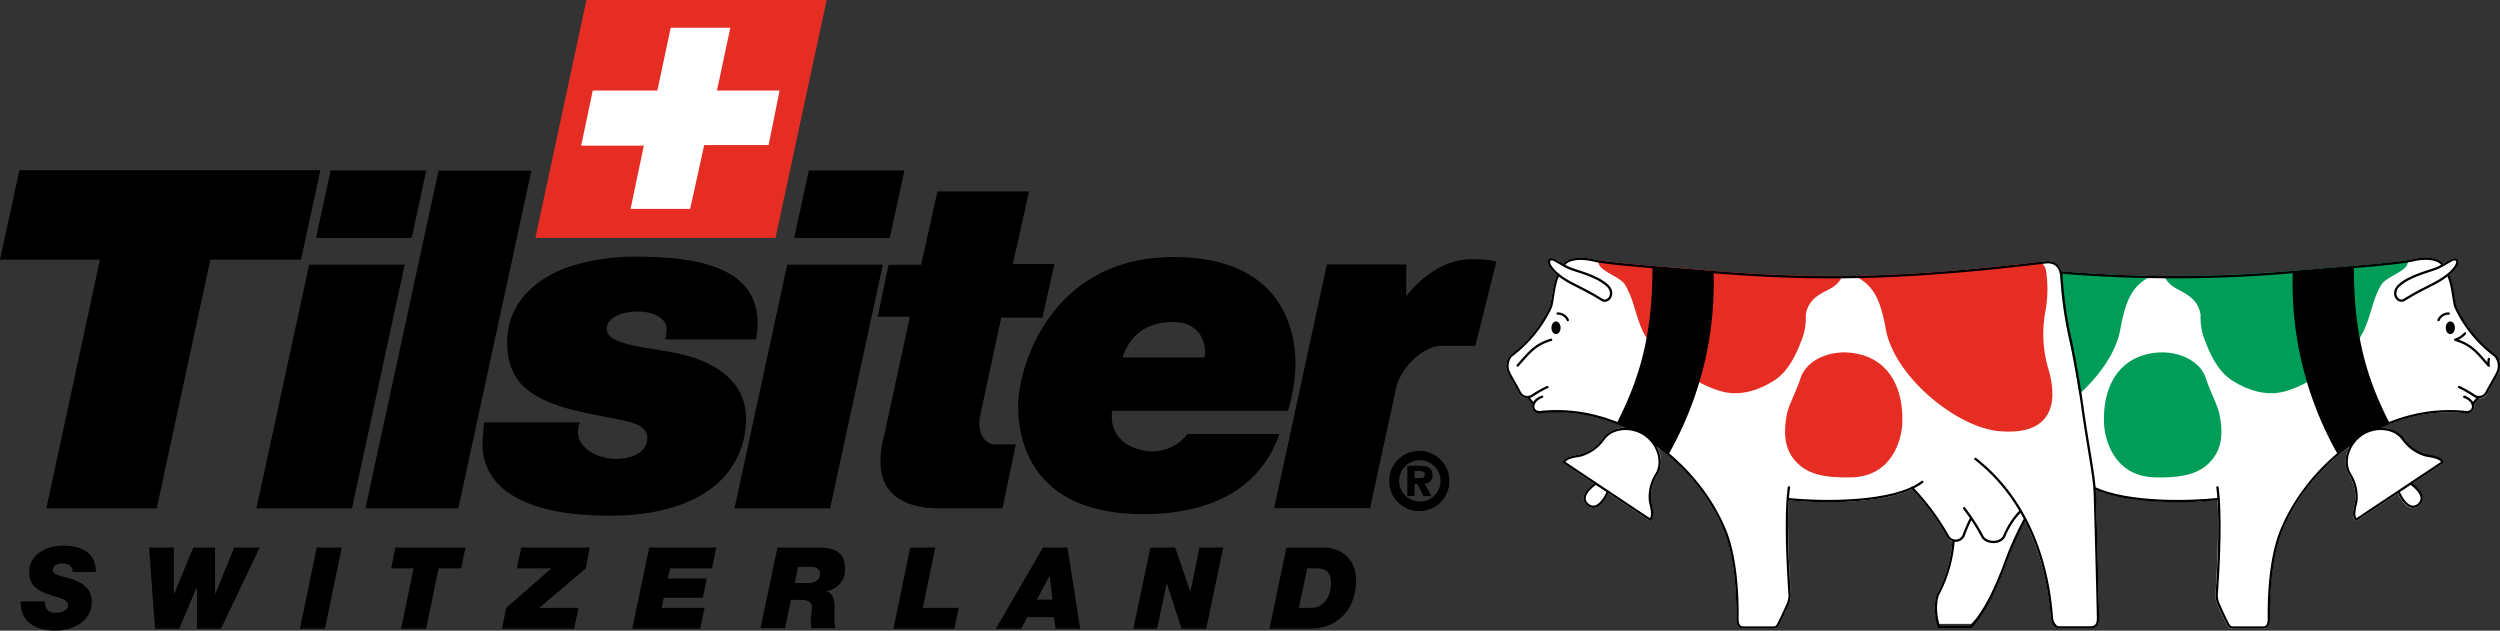 <svg xmlns="http://www.w3.org/2000/svg" viewBox="0 0 460.21 116.09"><rect x="0" y="0" width="460.21" height="116.09" fill="#333333" stroke="none"/><defs><style>.cls-1,.cls-5{fill:#e62d24;}.cls-2,.cls-3,.cls-7{fill:#fff;}.cls-3{stroke:#fff;stroke-width:0.37px;}.cls-3,.cls-4,.cls-5,.cls-6,.cls-7,.cls-8{stroke-linecap:round;stroke-linejoin:round;}.cls-4{fill:#009d58;stroke:#009d58;}.cls-4,.cls-5{stroke-width:0.43px;}.cls-5{stroke:#e62d24;}.cls-6,.cls-8{fill:none;}.cls-6,.cls-7,.cls-8{stroke:#000;}.cls-6,.cls-7{stroke-width:0.43px;}.cls-8{stroke-width:0.43px;}</style></defs><title>Element 5</title><g id="Ebene_2" data-name="Ebene 2"><g id="Ebene_1-2" data-name="Ebene 1"><polygon points="18.4 47.8 8.53 93.57 28.85 93.57 38.73 47.8 55.41 47.8 58.98 31.33 3.57 31.33 0 47.8 18.4 47.8"/><polygon points="74.5 48.71 64.79 93.57 47.2 93.57 56.91 48.71 74.5 48.71"/><polygon points="75.78 43.79 78.47 31.38 60.87 31.38 58.18 43.79 75.78 43.79"/><polygon points="97.82 31.41 84.37 93.57 67.28 93.57 80.73 31.41 97.82 31.41"/><path d="M271.59,63.66h-6.31c-3,0-7.45,3.71-8.33,8l-4.74,21.88H234.55l9.71-44.86h14.61v5.87c1.07-1.49,5.67-6.83,12-6.83a18.72,18.72,0,0,1,4.59.42Z"/><polygon points="162.52 48.71 152.81 93.57 135.21 93.57 144.92 48.71 162.52 48.71"/><polygon points="163.8 43.79 166.49 31.38 148.89 31.38 146.2 43.79 163.8 43.79"/><path d="M162.77,80.11l4.72-21.8h-5.92l2-9.56h6l3-13.51h16.86L186.45,48.6h7.64l-2.19,9.88h-7.59l-3.84,17.88c-.67,2.82.49,5.45,2.78,5.45H187l-2.46,11.75H172.35c-2.35,0-10.25-.57-10.25-8.44A17.49,17.49,0,0,1,162.77,80.11Z"/><path d="M212.62,75.63h24.46a31,31,0,0,0,1.39-8.44c0-2.67.11-19.87-22.43-19.87S187.42,67.4,187.42,74.77s3.31,19.87,23,19.87,23.93-11.54,25.1-14.74H218.61a8.29,8.29,0,0,1-6.31,3.2c-3.52,0-8.22-2-7.58-7.47Zm3.31-16.35c5.88,0,6.2,5.24,5.77,6.52H206.64C207.79,62.34,210.44,59.28,215.93,59.28Z"/><path d="M106.77,77.76H89.15a32.65,32.65,0,0,0-.32,4.17c0,3.27,1.42,13,23.39,13,17.41,0,25.1-8.17,25.1-17.89,0-7.62-7-10.95-13.3-12.13-6.14-1.14-12.34-1.55-12.34-4.38,0-2,2.75-3.2,5.77-3.2,2.08,0,5.24.91,5.24,3.15a8.35,8.35,0,0,1-.22,2h16.66a10.74,10.74,0,0,0,.33-2.78c0-5.73-2.83-12.44-21.69-12.44a39.66,39.66,0,0,0-13.24,1.92C97.66,51.68,93.36,56.51,93.36,63c0,4.25,1.49,7.32,4.44,9.29,4.22,2.83,9.83,3.69,15,4.7,3.53.69,6.36,1.29,6.36,3.64,0,2.81-3.17,3.84-5.77,3.84-3.17,0-7-1.82-7-5A3.88,3.88,0,0,1,106.77,77.76Z"/><polygon class="cls-1" points="142.76 43.79 152.17 0 107.96 0 98.56 43.79 142.76 43.79"/><polygon class="cls-2" points="116.08 38.45 118.52 26.81 106.98 26.81 109.12 16.66 121.01 16.66 123.47 5.11 134.44 5.11 131.98 16.66 143.51 16.66 141.49 26.7 129.63 26.7 127.05 38.45 116.08 38.45"/><path class="cls-3" d="M286.85,50.66c-.82,1.53-1,4.92-1.38,5.9a23.65,23.65,0,0,1-7.29,8.93,2.84,2.84,0,0,0-.39,3.12c.46,1,1.59,2.78,2,3.67a1.36,1.36,0,0,0,1.53.79l0,0a9,9,0,0,0,1,1.21l0,0c-.33.82.2,1.63,1.28,1.51A29.67,29.67,0,0,1,300.1,79h0a5.15,5.15,0,0,0-4.87,1.74A7.81,7.81,0,0,1,291,83.83c-1,.2-2.82.37-3.12,1.27L293.72,89l-.05.06c-2.24,1.69-2.38,3-1.37,3.85s2.38.43,3.67-2.31l0-.08,7.77,5.17h0c.72-.63.18-2.36,0-3.37A7.78,7.78,0,0,1,305,87.23a5.34,5.34,0,0,0-.67-5.75h0a37.48,37.48,0,0,1,13.17,16c2.59,6.2,2.35,15.48,2.35,16.52s.45,1.52,1,1.52h5.61c.5,0,.59-.17.82-.47s1.62-3.36,1.81-3.81a3.87,3.87,0,0,0,.37-1.7c-.11-2.11-.78-12.73-.33-17.59v-.09c5.51.62,16.9.8,22.89-2h0a45.15,45.15,0,0,1,6.65,9,1.37,1.37,0,0,0,.93.7v0a24.8,24.8,0,0,1-2.72,9.6,7.11,7.11,0,0,0,.07,5.5h5.83c3.07-2.7,4.82-7.18,6.06-10.28a61.19,61.19,0,0,1,3.88-8.81l.06-.08a47.48,47.48,0,0,1,4.95,18.38c.06.64.62,1.61,1.27,1.61h5.74c.86,0,1.46-.36,1.46-1.63,0-1.05-.43-17.91-.6-23.3,0-.22,0-.47-.05-.73l0,0c6,2.8,17.32,2.62,22.81,2V92c.44,4.86-.23,15.48-.34,17.59a4.18,4.18,0,0,0,.37,1.7c.19.45,1.59,3.51,1.82,3.81s.31.47.82.47h5.6c.58,0,1-.47,1-1.52s-.24-10.32,2.36-16.52a37.29,37.29,0,0,1,13.19-16h0a5.34,5.34,0,0,0-.66,5.75,7.83,7.83,0,0,1,1.2,5.08c-.21,1-.74,2.74,0,3.37h0l7.78-5.18,0,.09c1.29,2.74,2.61,3.18,3.66,2.31s.87-2.16-1.36-3.85l-.06-.06,5.83-3.89c-.3-.9-2.1-1.07-3.11-1.27a7.78,7.78,0,0,1-4.22-3.07A5.18,5.18,0,0,0,437.39,79h0a29.7,29.7,0,0,1,16.52-3.15c1.09.12,1.62-.69,1.28-1.52l0,0a7.68,7.68,0,0,0,1-1.21l0,0a1.36,1.36,0,0,0,1.53-.79c.38-.89,1.5-2.72,2-3.67a2.84,2.84,0,0,0-.4-3.12A23.51,23.51,0,0,1,452,56.56c-.43-1-.56-4.37-1.39-5.9l0-.09a4.67,4.67,0,0,0,1.73-2.23c.11-.53-.38-.78-1-.49-.44.22-1,.59-1.65.95l-.1-.12c-.49-.68-2.32-1.5-5.57-.71-2.44.58-11.89,1.3-21,2.05a252.51,252.51,0,0,1-43.65.14h0a2.38,2.38,0,0,0-2.89-1.85c-27.92,3.37-43.68,3.22-62,1.72-9.12-.75-18.57-1.47-21-2.05-3.26-.79-5.09,0-5.57.71l-.1.12c-.63-.36-1.22-.73-1.66-.95-.6-.29-1.08,0-1,.49a4.54,4.54,0,0,0,1.73,2.23Z"/><path class="cls-4" d="M408.32,76.14c-.32-1.53-1.73-4.12-2.49-6.53-1.05-3.29-6-5.62-11.29-4-4.78,1.5-7.3,6.14-7,12.49.15,2.76,1.79,9.37,9.12,9.56,5.6.15,8.31-.88,10.09-2.84C409,82.46,409,79.25,408.32,76.14Z"/><path class="cls-4" d="M382.9,72.13c3.64-3.38,6.5-7.55,7.21-11.57,1-5.59,2.32-7.88,5.12-9.57h0c-4.9-.11-10.11-.37-15.86-.82l0,0a5.42,5.42,0,0,1,.13.89,73.34,73.34,0,0,0,1.79,12.11c.19.85.93,4.51,1.63,8.93Z"/><path class="cls-4" d="M398.71,51c8.46.06,16.13-.34,24.31-1s16.5-1.31,20-1.85v.06c.12,1.49-3.87,2.51-4.82,4.07-2.39,3.93-1.94,8.49-5.79,11.92-2.91,2.6-6.47,6-11.55,7.55-3.79,1.17-7.33-.32-9.79-1.86-2.62-1.65-4.12-4.86-5.27-8.08a11.47,11.47,0,0,1-.49-3.81,5.16,5.16,0,0,0-2-3.51c-1.74-1.43-3.52-1.54-4.56-3.48Z"/><path class="cls-5" d="M329.18,76.14c.32-1.53,1.73-4.12,2.5-6.53,1.05-3.29,6-5.62,11.28-4,4.79,1.5,7.3,6.14,7,12.49-.15,2.76-1.8,9.37-9.12,9.56-5.61.15-8.32-.88-10.09-2.84C328.54,82.46,328.54,79.25,329.18,76.14Z"/><path class="cls-5" d="M375.24,48.45c-13.19,1.56-23.65,2.33-33,2.53h0c2.81,1.69,4.12,4,5.12,9.57,1.53,8.6,12.91,17.92,20.69,18.61,11.73,1,9.79-8,8.74-11.43a23,23,0,0,1-.52-10.22,22.5,22.5,0,0,0,.15-7.74c-.25-.87-.58-1.18-1.23-1.33Z"/><path class="cls-5" d="M338.8,51c-8.47.06-16.14-.34-24.31-1s-16.5-1.31-20-1.85v.06c-.11,1.49,3.87,2.51,4.82,4.07,2.39,3.93,1.94,8.49,5.79,11.92,2.91,2.6,6.47,6,11.55,7.55,3.79,1.17,7.33-.32,9.79-1.86,2.62-1.65,4.12-4.86,5.27-8.08a11.21,11.21,0,0,0,.49-3.81,5.13,5.13,0,0,1,2-3.51C336,53.08,337.77,53,338.82,51Z"/><path class="cls-6" d="M379.39,50.16A252.51,252.51,0,0,0,423,50c9.11-.75,18.56-1.47,21-2.05,3.25-.79,5.08,0,5.57.71"/><path class="cls-6" d="M443.84,89.05c2.23,1.69,2.37,3,1.36,3.85s-2.37.43-3.66-2.31"/><path class="cls-7" d="M450.65,50.66c.83,1.53,1,4.92,1.39,5.9a23.51,23.51,0,0,0,7.28,8.93,2.84,2.84,0,0,1,.4,3.12c-.47,1-1.59,2.78-2,3.67a1.57,1.57,0,0,1-2.33.5,21,21,0,0,0-2.71-1.53"/><path class="cls-7" d="M458.13,67.29c-1.91-2.1-2.95-3.78-6.17-4.75a3.83,3.83,0,0,0,1.8-1.16"/><path class="cls-7" d="M450.77,57.72a2,2,0,0,0-1.87,1.2"/><path d="M451.06,59.17c.47,0,.85.52.85,1.17s-.38,1.16-.85,1.16-.84-.52-.84-1.16S450.6,59.17,451.06,59.17Z"/><path class="cls-6" d="M456.2,73.1a7.68,7.68,0,0,1-1,1.21"/><path class="cls-6" d="M441.5,52.67c2-2,6.11-2.79,7.4-3.43.89-.45,1.84-1.07,2.46-1.39s1.09,0,1,.49c-.23,1.08-1.8,2.58-4.26,3.85-1.17.6-3.7,1.83-5.5,3C441.44,55.91,440.15,54.05,441.5,52.67Z"/><path class="cls-6" d="M458.09,67.23a6.25,6.25,0,0,1,.06-1.14"/><path d="M433.31,49.24c0,11.92,2.13,20,6.54,28.59-4,1.49-7.26,4.19-9.49,5.83a63.74,63.74,0,0,1-8.3-33.6Z"/><path d="M304.19,49.24c0,11.92-2.13,20-6.54,28.59,4,1.49,7.26,4.19,9.49,5.83a63.74,63.74,0,0,0,8.3-33.6Z"/><path class="cls-6" d="M329.16,91.87c6.16.68,19.58.82,24.7-3.17"/><path class="cls-6" d="M352,89.82a45.15,45.15,0,0,1,6.65,9,1.62,1.62,0,0,0,2.8-.19,29.4,29.4,0,0,1,1.31-3.06"/><path class="cls-6" d="M361.56,93.56a35.46,35.46,0,0,1,3.36,5.19c.68,1.29,3.27,1.42,4,0a14.8,14.8,0,0,1,3-4.64"/><path class="cls-6" d="M359.61,99.58a24.8,24.8,0,0,1-2.72,9.6c-.83,1.5-.56,4.6.07,6.24h5.83c3.07-3.44,4.82-7.92,6.06-11a61.19,61.19,0,0,1,3.88-8.81"/><path class="cls-6" d="M363.65,84.48c12.63,9.86,13.75,25.51,14.09,29.41.06.64.62,1.61,1.27,1.61h5.74c.86,0,1.46-.36,1.46-1.63,0-1.05-.43-17.91-.6-23.3-.1-2.88-1.31-8.75-2.26-15.55-.79-5.64-1.84-10.82-2.06-11.84a73.34,73.34,0,0,1-1.79-12.11c-.15-2.39-1.57-2.94-3-2.77-27.92,3.37-43.68,3.22-62,1.72-9.12-.75-18.57-1.47-21-2.05-3.26-.79-5.09,0-5.57.71"/><path class="cls-7" d="M286.85,50.66c-.82,1.53-1,4.92-1.38,5.9a23.65,23.65,0,0,1-7.29,8.93,2.84,2.84,0,0,0-.39,3.12c.46,1,1.59,2.78,2,3.67a1.58,1.58,0,0,0,2.34.5,21,21,0,0,1,2.71-1.53"/><path class="cls-7" d="M279.38,67.29c1.9-2.1,2.95-3.78,6.16-4.75"/><path class="cls-7" d="M286.74,57.72a2,2,0,0,1,1.87,1.2"/><path d="M286.44,59.17c-.47,0-.85.52-.85,1.17s.38,1.16.85,1.16.84-.52.84-1.16S286.91,59.17,286.44,59.17Z"/><path class="cls-6" d="M281.3,73.1a9,9,0,0,0,1,1.21"/><path class="cls-8" d="M296,52.67c-2-2-6.11-2.79-7.4-3.43-.9-.45-1.84-1.07-2.47-1.39s-1.08,0-1,.49c.22,1.08,1.79,2.58,4.26,3.85,1.16.6,3.7,1.83,5.49,3C296.06,55.91,297.36,54.05,296,52.67Z"/><path class="cls-6" d="M408.37,91.86c-5.49.62-16.78.8-22.79-2"/><path class="cls-6" d="M329.31,89.73c-.83,6.22,0,17.7.14,19.81a3.87,3.87,0,0,1-.37,1.7c-.19.45-1.59,3.51-1.81,3.81s-.32.47-.82.47h-5.61c-.58,0-1-.47-1-1.52s.24-10.32-2.35-16.52c-5.16-12.33-18.84-23.24-33.88-21.62-1.73.19-2-2,.26-2.82"/><path class="cls-6" d="M408.2,89.73c.82,6.22,0,17.7-.15,19.81a4.18,4.18,0,0,0,.37,1.7c.19.45,1.59,3.51,1.82,3.81s.31.47.82.47h5.6c.58,0,1-.47,1-1.52s-.24-10.32,2.36-16.52c5.15-12.33,18.83-23.24,33.87-21.62,1.73.19,2-2-.26-2.82"/><path class="cls-7" d="M433.73,95.68,449.62,85.1c-.3-.91-2.1-1.08-3.11-1.28a7.83,7.83,0,0,1-4.23-3.07c-1.63-2.14-5.12-2.34-7.51-.75s-3.56,4.89-2.22,7.23a7.76,7.76,0,0,1,1.21,5.08c-.21,1-.75,2.73,0,3.36Z"/><path class="cls-6" d="M293.67,89.05c-2.24,1.69-2.38,3-1.37,3.85s2.38.43,3.67-2.31"/><path class="cls-7" d="M303.78,95.68,287.89,85.1c.3-.9,2.1-1.07,3.12-1.27a7.81,7.81,0,0,0,4.22-3.07c1.63-2.15,5.12-2.35,7.51-.75s3.56,4.89,2.22,7.22a7.78,7.78,0,0,0-1.21,5.08c.21,1,.75,2.74,0,3.37Z"/><path d="M13.36,105.31a1.36,1.36,0,0,0-.52-1.23,2.27,2.27,0,0,0-1.34-.34c-.78,0-1.78.23-1.78,1.22s2.24,1.19,3.7,1.71c2.6.92,3.47,2.34,3.47,4.12,0,3.6-3.49,5.3-6.73,5.3-3.43,0-6.53-1.57-6.34-5.38H8.28a2.18,2.18,0,0,0,.56,1.69,2.51,2.51,0,0,0,1.7.38c.89,0,2-.46,2-1.44s-1.52-1.24-3.6-1.93c-1.81-.61-3.57-1.57-3.57-4.06,0-3.37,3.26-4.91,6.27-4.91,3.18,0,6.05,1.19,6,4.87Z"/><path d="M40.68,115.73H36.25V108h0L33,115.73H28.53l-1.09-14.94H32v8.68h0l3.58-8.68h4v8.68h0l3.53-8.68h4.69Z"/><path d="M58.31,100.79h4.6l-3.09,14.94H55.21Z"/><path d="M76.14,104.62H72l.79-3.83H85.68l-.79,3.83H80.74l-2.3,11.11h-4.6Z"/><path d="M93.18,111.9l8.33-7.28H95.15l.79-3.83h12.62l-.73,3.83-8.56,7.28h7.22l-.8,3.83H92.41Z"/><path d="M119.51,100.79h12.34l-.77,3.83h-7.74l-.4,1.86h7.17l-.73,3.56h-7.19l-.4,1.86h7.91l-.8,3.83H116.39Z"/><path d="M143.12,100.79h7.57c2.76,0,4.87.76,4.87,3.91a4,4,0,0,1-3.49,4.13v0c1.36.37,1.55,1.65,1.55,3s-.17,2.93.21,3.81h-4.4a3.74,3.74,0,0,1-.18-1.47c0-.71.23-1.63.23-2.38s-.59-1.36-1.87-1.36h-2l-1.09,5.21H140Zm3.18,6.53h2.42c1.53,0,2.24-.77,2.24-1.67,0-.59-.35-1.3-1.55-1.3h-2.49Z"/><path d="M167.56,100.79h4.61l-2.3,11.11h6.61l-.8,3.83H164.47Z"/><path d="M192,100.79h4.51l2.33,14.94h-4.52L194,113.6h-4.88L188,115.73h-4.68Zm-1.13,9.6h2.86l-.5-4.47h0Z"/><path d="M211.77,100.79h4.56l2.8,8.16h0l1.68-8.16h4.37l-3.14,14.94h-4.52l-2.74-8.37h0L213,115.73h-4.37Z"/><path d="M236.81,100.79h6.88c2.74,0,6.19,1.72,5.94,6.59s-3.37,8.35-8.56,8.35h-7.38Zm2.3,11.11h2.22c3,0,3.7-3.12,3.7-4.5,0-2.24-1.15-2.78-2.7-2.78h-1.69Z"/><path d="M261.25,83a5.54,5.54,0,1,1-5.52,5.54A5.53,5.53,0,0,1,261.25,83Zm0,9.34a3.81,3.81,0,1,0-3.69-3.8A3.73,3.73,0,0,0,261.25,92.29Zm-2.18-6.6h2.17c1.58,0,2.47.39,2.47,1.76A1.39,1.39,0,0,1,262.23,89l1.26,2.32h-1.44l-1.12-2.23h-.53V91.3h-1.33ZM260.4,88h1.11c.5,0,.78-.18.78-.73s-.65-.57-1.08-.57h-.81Z"/></g></g></svg>